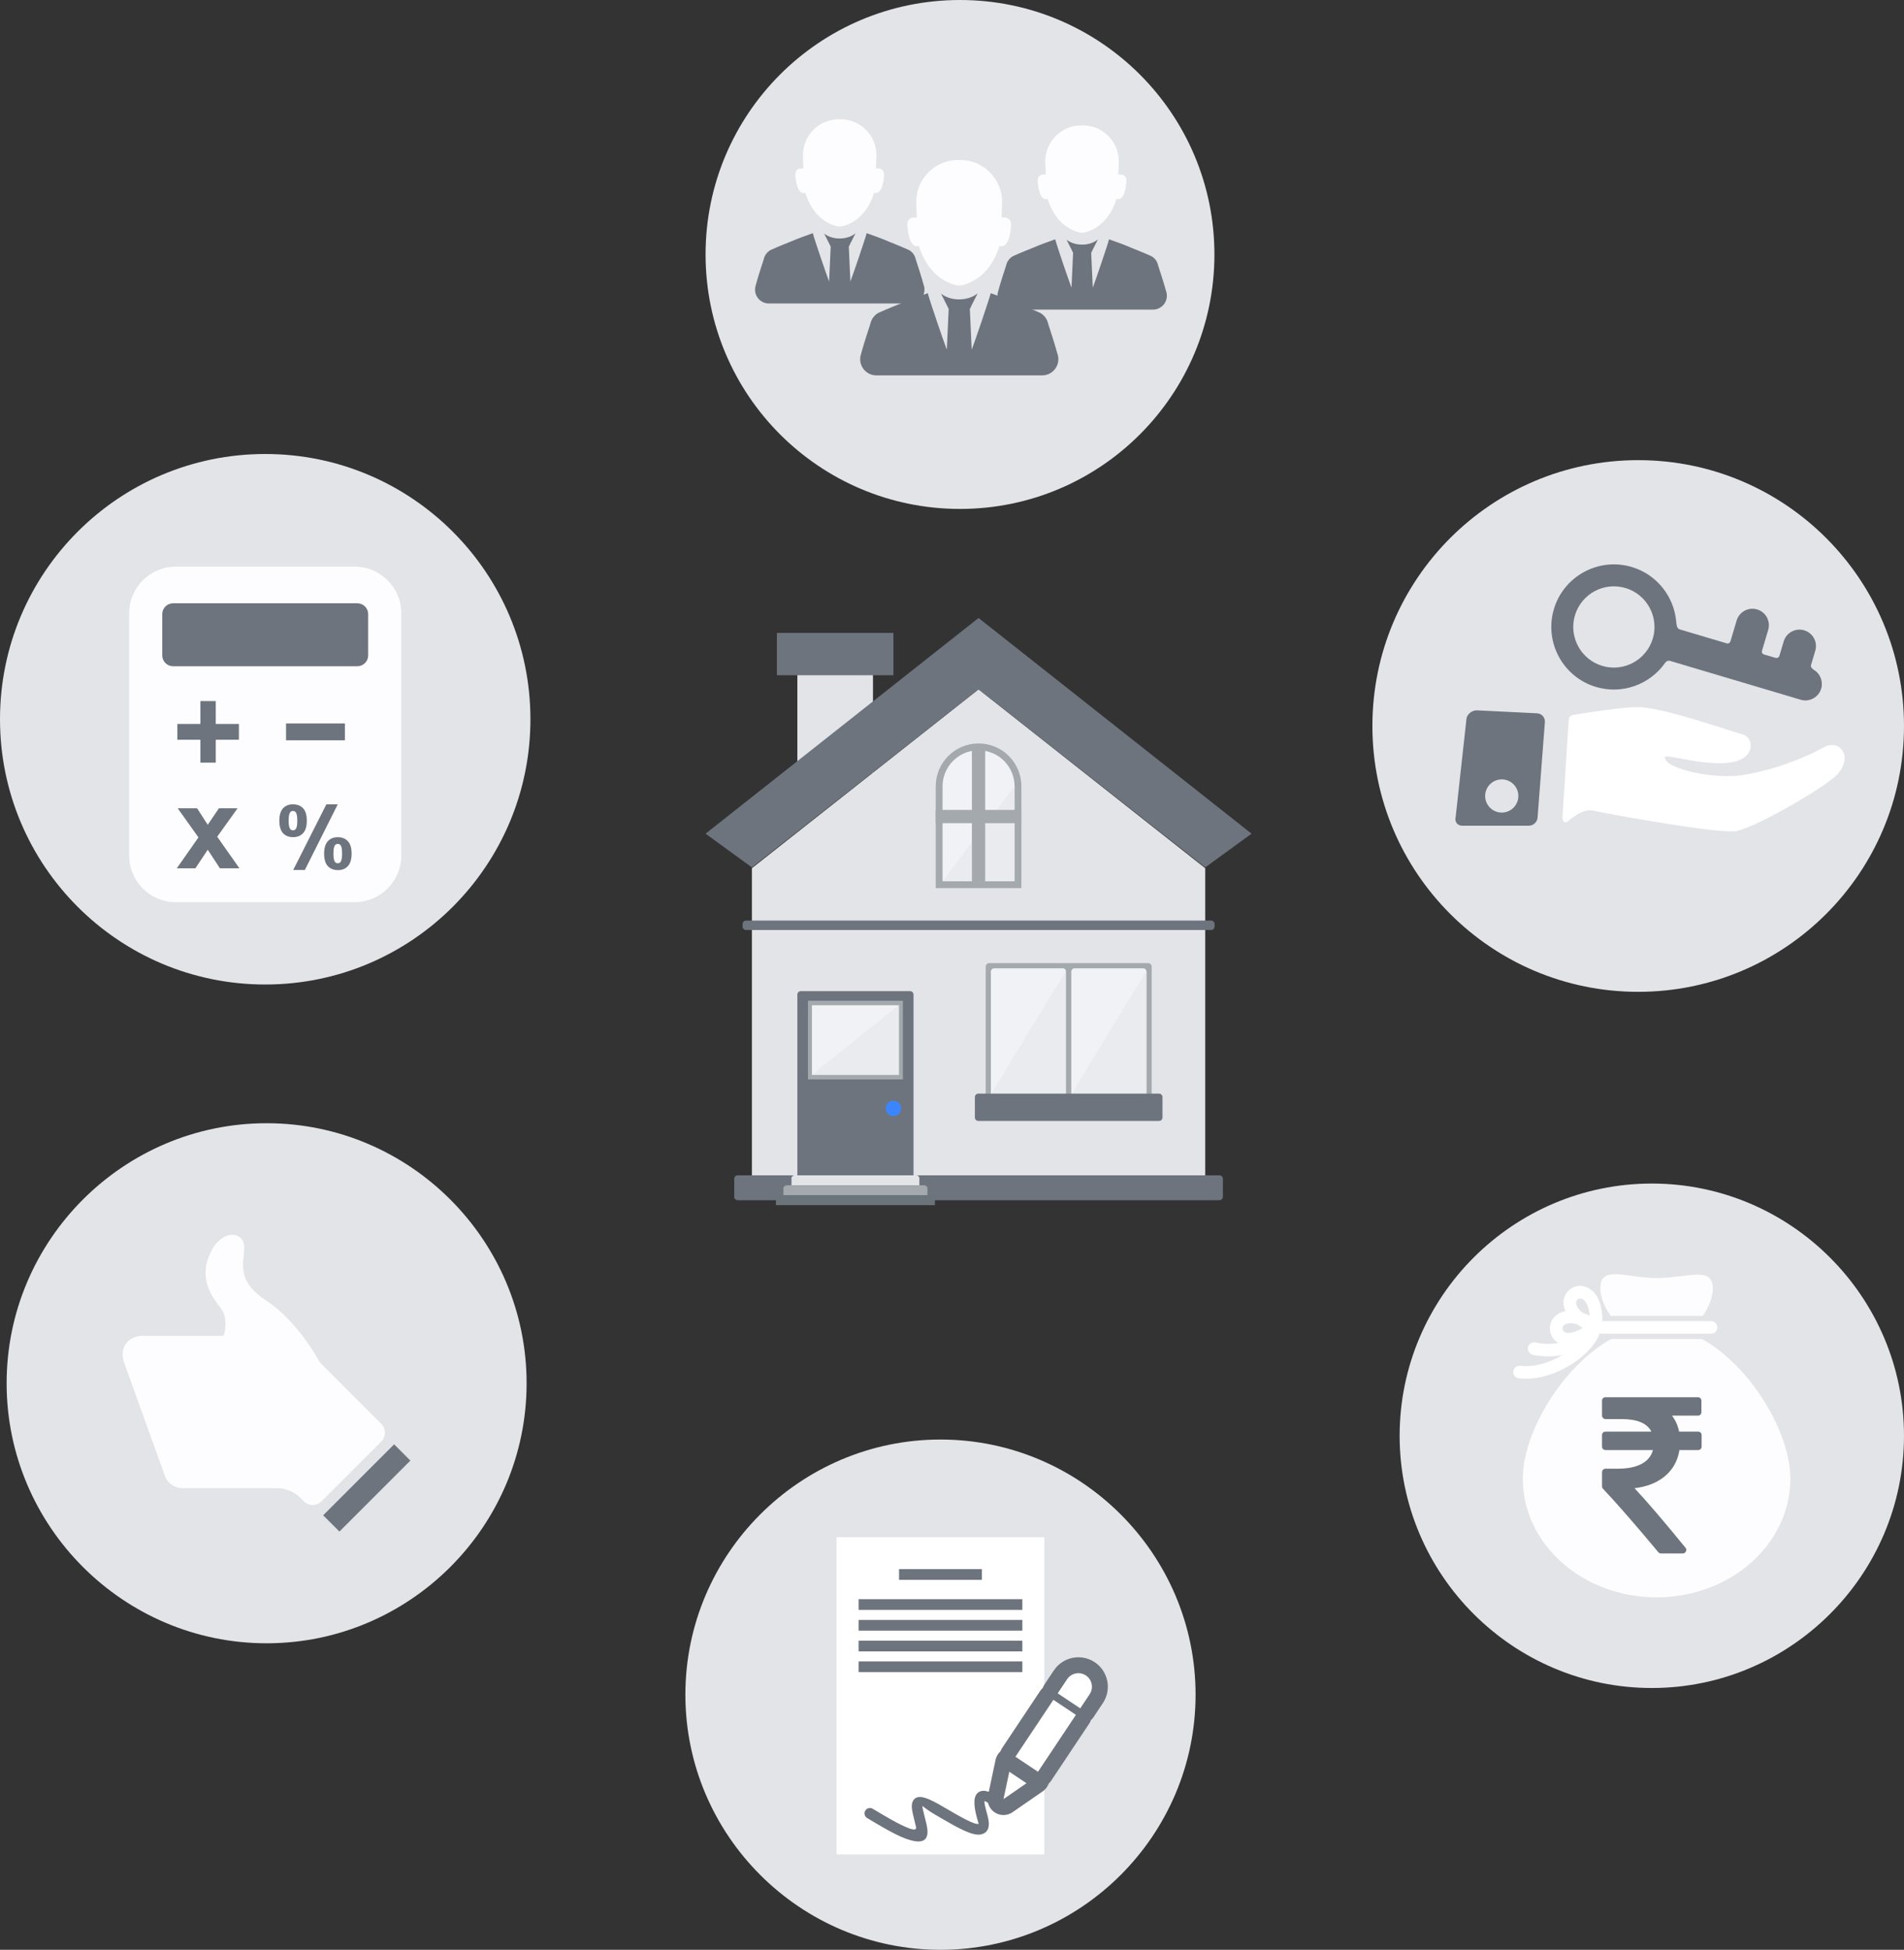 <?xml version="1.0" encoding="utf-8"?>
<!-- Generator: Adobe Illustrator 16.0.0, SVG Export Plug-In . SVG Version: 6.00 Build 0)  -->
<!DOCTYPE svg PUBLIC "-//W3C//DTD SVG 1.1//EN" "http://www.w3.org/Graphics/SVG/1.1/DTD/svg11.dtd">
<svg version="1.1" id="Layer_1" xmlns="http://www.w3.org/2000/svg" xmlns:xlink="http://www.w3.org/1999/xlink" x="0px" y="0px"
	 width="287.193px" height="294.058px" viewBox="0 0 287.193 294.058" enable-background="new 0 0 287.193 294.058"
	 xml:space="preserve">
<rect x="0" y="0" width="287.193" height="294.058" fill="#333333" stroke="none"/>
<circle fill="#E3E4E8" cx="144.802" cy="38.377" r="38.377"/>
<g>
	<rect x="120.27" y="101.007" fill="#E3E4E8" width="11.407" height="15.521"/>
	<polygon fill="#E3E4E8" points="181.791,130.936 147.601,103.964 113.415,130.936 113.415,178.754 181.791,178.754 	"/>
	<path fill="#6D747D" d="M184.458,180.49c0,0.284-0.231,0.515-0.516,0.515h-72.68c-0.284,0-0.515-0.23-0.515-0.515v-2.723
		c0-0.282,0.231-0.514,0.515-0.514h72.68c0.284,0,0.516,0.231,0.516,0.514V180.49z"/>
	<g>
		<g>
			<g>
				<path fill="#A4A9AE" d="M148.678,165.841c0,0.302,0.243,0.545,0.543,0.545h11.822c0.301,0,0.544-0.243,0.544-0.545v-20.05
					c0-0.3-0.243-0.544-0.544-0.544h-11.822c-0.3,0-0.543,0.244-0.543,0.544V165.841z"/>
				<path fill="#F0F2F5" d="M149.46,165.09c0,0.284,0.23,0.515,0.514,0.515h10.317c0.285,0,0.514-0.23,0.514-0.515v-18.546
					c0-0.285-0.229-0.516-0.514-0.516h-10.317c-0.283,0-0.514,0.23-0.514,0.516V165.09z"/>
				<path opacity="0.5" fill="#E3E4E8" d="M160.805,165.09c0,0.284-0.229,0.515-0.514,0.515h-10.317
					c-0.283,0-0.514-0.23-0.514-0.515c0,0,11.345-18.831,11.345-18.546V165.09z"/>
			</g>
			<g>
				<path fill="#A4A9AE" d="M160.805,165.841c0,0.302,0.245,0.545,0.545,0.545h11.821c0.301,0,0.545-0.243,0.545-0.545v-20.05
					c0-0.3-0.244-0.544-0.545-0.544H161.35c-0.3,0-0.545,0.244-0.545,0.544V165.841z"/>
				<path fill="#F0F2F5" d="M161.587,165.09c0,0.284,0.23,0.515,0.515,0.515h10.316c0.285,0,0.516-0.23,0.516-0.515v-18.546
					c0-0.285-0.23-0.516-0.516-0.516h-10.316c-0.284,0-0.515,0.23-0.515,0.516V165.09z"/>
				<path opacity="0.5" fill="#E3E4E8" d="M172.934,165.09c0,0.284-0.23,0.515-0.514,0.515h-10.318c-0.283,0-0.515-0.23-0.515-0.515
					c0,0,11.347-18.831,11.347-18.546V165.09z"/>
			</g>
		</g>
		<path fill="#6D747D" d="M147.049,168.535c0,0.283,0.23,0.515,0.515,0.515h27.266c0.285,0,0.515-0.231,0.515-0.515v-3.086
			c0-0.285-0.229-0.514-0.515-0.514h-27.266c-0.284,0-0.515,0.229-0.515,0.514V168.535z"/>
	</g>
	<g>
		<path fill="#6D747D" d="M137.792,177.382c0,0.284-0.23,0.514-0.515,0.514h-16.494c-0.283,0-0.514-0.229-0.514-0.514v-27.387
			c0-0.283,0.231-0.516,0.514-0.516h16.494c0.284,0,0.515,0.232,0.515,0.516V177.382z"/>
		<rect x="121.875" y="150.923" fill="#A4A9AE" width="14.312" height="11.865"/>
		<rect x="122.473" y="151.603" fill="#F0F2F5" width="13.114" height="10.507"/>
		<polygon opacity="0.5" fill="#E3E4E8" points="135.587,162.11 122.473,162.11 135.587,151.603 		"/>
		<circle fill="#3B86FF" cx="134.762" cy="167.161" r="1.157"/>
	</g>
	<g>
		<path fill="#E3E4E8" d="M138.674,178.754v-1.072c0-0.236-0.23-0.429-0.515-0.429h-18.258c-0.284,0-0.514,0.192-0.514,0.429v1.072
			H138.674z"/>
		<path fill="#A4A9AE" d="M139.891,180.253v-1.07c0-0.236-0.26-0.429-0.58-0.429h-20.562c-0.32,0-0.58,0.192-0.58,0.429v1.07
			H139.891z"/>
		<path fill="#6A747A" d="M141.02,181.753v-1.072c0-0.236-0.286-0.428-0.639-0.428h-22.701c-0.354,0-0.64,0.191-0.64,0.428v1.072
			H141.02z"/>
	</g>
	<path fill="#6D747D" d="M183.199,139.741c0,0.284-0.23,0.515-0.514,0.515h-70.166c-0.284,0-0.514-0.23-0.514-0.515v-0.391
		c0-0.284,0.23-0.514,0.514-0.514h70.166c0.283,0,0.514,0.23,0.514,0.514V139.741z"/>
	<g>
		<path fill="#A4A9AE" d="M154.063,133.939v-15.354c0-3.568-2.894-6.461-6.462-6.461c-3.566,0-6.459,2.893-6.459,6.461v15.354
			H154.063z"/>
		<path fill="#F0F2F5" d="M142.17,132.911v-14.326c0-2.996,2.437-5.433,5.431-5.433c2.997,0,5.434,2.437,5.434,5.433v14.326H142.17z
			"/>
		<polygon opacity="0.5" fill="#E3E4E8" points="142.17,132.911 153.035,118.585 153.035,132.911 		"/>
		
			<line fill="none" stroke="#A4A9AE" stroke-width="2" stroke-miterlimit="10" x1="147.601" y1="113.152" x2="147.601" y2="133.137"/>
		
			<line fill="none" stroke="#A4A9AE" stroke-width="2" stroke-miterlimit="10" x1="154.063" y1="123.145" x2="141.142" y2="123.145"/>
	</g>
	<polygon fill="#6D747D" points="147.601,93.199 106.424,125.731 113.415,130.817 147.601,103.964 181.791,130.817 188.781,125.731 
			"/>
	<rect x="117.185" y="95.447" fill="#6D747D" width="17.576" height="6.388"/>
</g>
<g>
	<path fill-rule="evenodd" clip-rule="evenodd" fill="#E3E4E8" d="M249.155,254.573c20.95,0,38.038-17.088,38.038-38.039
		s-17.088-38.039-38.038-38.039c-20.951,0-38.039,17.088-38.039,38.039S228.204,254.573,249.155,254.573z"/>
	<g>
		<g>
			<path fill-rule="evenodd" clip-rule="evenodd" fill="#FFFFFF" d="M241.653,199.242h16.441c0.522,0,0.949,0.426,0.949,0.948l0,0
				c0,0.522-0.427,0.95-0.949,0.95h-16.441c-0.522,0-0.95-0.428-0.95-0.95l0,0C240.703,199.667,241.13,199.242,241.653,199.242z"/>
			<path fill-rule="evenodd" clip-rule="evenodd" fill="#FDFDFF" d="M270.052,222.989c0,9.893-9.034,17.912-20.179,17.912
				s-20.18-8.02-20.18-17.912c0-6.902,5.895-16.89,13.344-21.063h13.672C264.159,206.099,270.052,216.088,270.052,222.989
				L270.052,222.989z M242.946,198.454c-0.967-1.394-1.556-2.896-1.556-4.13c0-3.628,3.798-1.582,8.483-1.582
				c4.685,0,8.482-1.869,8.482,1.582c0,1.277-0.567,2.764-1.501,4.13H242.946z"/>
			<path fill="#FFFFFF" d="M239.792,198.701c-0.064-1.454-0.448-2.278-0.919-2.657c-0.036-0.03-0.072-0.056-0.109-0.078v-1.999
				c0.442,0.071,0.888,0.263,1.3,0.596c1.025,0.828,1.831,2.599,1.597,5.7l0,0c-0.008,0.099-0.03,0.198-0.07,0.294
				c-0.201,0.484-0.758,0.715-1.242,0.514c-0.597-0.247-1.122-0.508-1.584-0.774v-2.271
				C239.042,198.246,239.38,198.473,239.792,198.701z M238.764,195.965c-0.266-0.163-0.544-0.158-0.744-0.038
				c-0.212,0.128-0.34,0.402-0.259,0.748c0.094,0.402,0.398,0.864,1.003,1.349v2.271c-1.788-1.035-2.621-2.186-2.855-3.189
				c-0.29-1.241,0.26-2.279,1.137-2.808c0.501-0.301,1.106-0.431,1.719-0.332V195.965z"/>
			<path fill="#FFFFFF" d="M238.958,200.115c-0.642-0.302-1.187-0.466-1.641-0.528v-1.895c1.044,0.096,2.324,0.527,3.836,1.468
				c0.106,0.056,0.203,0.134,0.283,0.231c0.335,0.403,0.279,1.004-0.126,1.339c-1.557,1.29-2.899,1.916-3.993,2.111v-1.929
				C237.777,200.785,238.323,200.531,238.958,200.115z M237.317,199.586c-0.479-0.066-0.856-0.017-1.143,0.105
				c-0.349,0.149-0.511,0.435-0.497,0.699c0.015,0.248,0.196,0.491,0.538,0.58c0.287,0.074,0.653,0.067,1.102-0.059v1.929
				c-0.604,0.107-1.132,0.083-1.579-0.033c-1.236-0.323-1.899-1.292-1.957-2.313c-0.058-1.006,0.479-2.052,1.642-2.552
				c0.505-0.217,1.137-0.323,1.895-0.252V199.586z"/>
			<path fill="#FFFFFF" d="M239.611,199.847c0.136-0.507,0.657-0.81,1.165-0.673c0.507,0.135,0.808,0.657,0.672,1.163
				c-0.41,1.523-2.016,2.806-4.047,3.541c-1.886,0.681-4.188,0.919-6.211,0.436c-0.51-0.121-0.824-0.633-0.703-1.143
				s0.633-0.824,1.142-0.703c1.651,0.395,3.553,0.192,5.125-0.376C238.232,201.557,239.371,200.736,239.611,199.847z"/>
			<path fill="#FFFFFF" d="M239.581,200.063c0.017-0.524,0.455-0.936,0.979-0.919s0.936,0.454,0.919,0.979
				c-0.003,0.091-0.008,0.17-0.016,0.234c-0.175,1.56-1.727,3.544-3.933,5.07c-2.134,1.476-4.924,2.582-7.682,2.494
				c-0.263-0.008-0.511-0.025-0.745-0.052c-0.522-0.057-0.898-0.526-0.841-1.049c0.058-0.521,0.527-0.897,1.049-0.841
				c0.211,0.024,0.41,0.038,0.596,0.045c2.315,0.073,4.7-0.884,6.545-2.16c1.772-1.227,3.005-2.684,3.121-3.716
				C239.578,200.106,239.581,200.078,239.581,200.063z"/>
		</g>
		<g>
			<path fill="#6D747D" d="M256.517,216.057c-0.101-0.101-0.229-0.15-0.385-0.15h-2.862c-0.189-0.926-0.546-1.729-1.07-2.41h3.899
				c0.155,0,0.283-0.05,0.385-0.15c0.1-0.101,0.149-0.229,0.149-0.385v-1.707c0-0.156-0.05-0.284-0.149-0.385
				c-0.102-0.101-0.229-0.15-0.386-0.15h-13.922c-0.156,0-0.284,0.05-0.385,0.15s-0.15,0.229-0.15,0.385v2.226
				c0,0.145,0.053,0.271,0.158,0.376c0.107,0.106,0.231,0.159,0.377,0.159h2.426c2.354,0,3.85,0.63,4.485,1.891h-6.911
				c-0.156,0-0.284,0.051-0.385,0.15c-0.101,0.101-0.15,0.229-0.15,0.385v1.707c0,0.156,0.05,0.285,0.15,0.385
				c0.101,0.101,0.229,0.151,0.385,0.151h7.146c-0.246,0.914-0.817,1.611-1.716,2.091c-0.898,0.48-2.083,0.72-3.556,0.72h-1.874
				c-0.146,0-0.27,0.053-0.377,0.159c-0.105,0.105-0.158,0.232-0.158,0.376v2.126c0,0.145,0.05,0.268,0.15,0.367
				c2.142,2.276,4.92,5.461,8.333,9.555c0.101,0.135,0.239,0.201,0.419,0.201h3.263c0.234,0,0.396-0.1,0.484-0.301
				c0.112-0.201,0.09-0.391-0.066-0.568c-3.258-3.995-5.817-6.984-7.68-8.97c1.896-0.224,3.435-0.837,4.618-1.841
				c1.183-1.004,1.902-2.31,2.158-3.915h2.812c0.155,0,0.284-0.051,0.385-0.15c0.1-0.101,0.15-0.229,0.15-0.385v-1.707
				C256.667,216.285,256.617,216.157,256.517,216.057z"/>
		</g>
	</g>
</g>
<g>
	<path fill-rule="evenodd" clip-rule="evenodd" fill="#E3E4E8" d="M40.215,247.829c21.6,0,39.216-17.616,39.216-39.216
		s-17.616-39.216-39.216-39.216C18.616,169.397,1,187.013,1,208.613S18.616,247.829,40.215,247.829z"/>
	<g>
		<path fill="#FDFDFF" d="M48.485,226.427c-0.731,0.73-1.917,0.73-2.647,0l-0.67-0.671c-0.728-0.728-2.166-1.322-3.195-1.322h-14.56
			c-1.03,0-2.158-0.793-2.506-1.762l-6.166-17.112c-0.812-2.254,0.483-4.1,2.88-4.1h12.117c0.529-1.755,0.236-3.167-0.271-3.927
			c-0.75-1.127-2.791-3.204-2.417-6.322c0.124-1.026,0.739-2.62,1.367-3.442c1.798-2.356,4.42-1.813,4.42,0.305
			c0,2.512-1.331,5.025,3.399,8.128c4.73,3.104,7.961,9.18,7.961,9.197c0,0.019,0.591,0.626,1.323,1.357l7.993,7.994
			c0.731,0.73,0.731,1.916,0,2.646L48.485,226.427z"/>
		
			<rect x="47.785" y="222.686" transform="matrix(0.707 -0.707 0.707 0.707 -142.476 104.872)" fill="#6D747D" width="15.138" height="3.467"/>
	</g>
</g>
<g>
	<circle fill-rule="evenodd" clip-rule="evenodd" fill="#E3E4E8" cx="40.004" cy="108.473" r="40.004"/>
	<g>
		<path fill-rule="evenodd" clip-rule="evenodd" fill="#FDFDFF" d="M26.501,85.458h27.007c3.862,0,7.021,3.16,7.021,7.022v36.559
			c0,3.862-3.16,7.021-7.021,7.021H26.501c-3.862,0-7.021-3.159-7.021-7.021V92.48C19.479,88.618,22.639,85.458,26.501,85.458z"/>
		<path fill-rule="evenodd" clip-rule="evenodd" fill="#6D747D" d="M26.099,90.986h27.81c0.893,0,1.623,0.73,1.623,1.623v6.244
			c0,0.893-0.73,1.623-1.623,1.623h-27.81c-0.893,0-1.624-0.73-1.624-1.623v-6.244C24.476,91.716,25.207,90.986,26.099,90.986z"/>
		<g>
			<path fill="#6D747D" d="M50.947,130.193L50.947,130.193c0.193,0,0.34-0.077,0.442-0.229c0.14-0.21,0.21-0.621,0.21-1.23
				c0-0.61-0.066-1.022-0.204-1.229c-0.104-0.156-0.255-0.23-0.448-0.23h-0.001v-1.013h0.014c0.642,0,1.148,0.205,1.518,0.61
				c0.37,0.404,0.556,1.027,0.556,1.869c0,0.845-0.186,1.471-0.556,1.876c-0.368,0.405-0.87,0.607-1.5,0.607l-0.032,0V130.193
				L50.947,130.193z M50.947,121.302V121.3h0.001L50.947,121.302z M50.294,128.733c0,0.609,0.07,1.018,0.209,1.223
				c0.107,0.158,0.256,0.236,0.443,0.236v1.031c-0.638-0.006-1.138-0.209-1.5-0.607c-0.37-0.406-0.556-1.032-0.556-1.876
				c0-0.842,0.187-1.465,0.556-1.869c0.367-0.403,0.866-0.607,1.5-0.61v1.013c-0.192,0-0.34,0.077-0.443,0.23
				C50.365,127.712,50.294,128.123,50.294,128.733L50.294,128.733z M50.947,121.3h-1.718l-4.693,9.295v0.608h1.449l4.962-9.902
				V121.3L50.947,121.3z M44.536,126.237v-1.129c0.038-0.032,0.071-0.07,0.102-0.114c0.138-0.208,0.205-0.619,0.205-1.229
				c0-0.612-0.067-1.019-0.205-1.224c-0.031-0.045-0.064-0.083-0.102-0.116v-1.104c0.491,0.061,0.886,0.255,1.188,0.584
				c0.369,0.402,0.553,1.027,0.553,1.873c0,0.839-0.184,1.464-0.553,1.869C45.417,125.984,45.021,126.18,44.536,126.237z
				 M44.536,121.321v1.104c-0.094-0.08-0.208-0.12-0.346-0.12c-0.188,0-0.334,0.076-0.441,0.23c-0.14,0.209-0.212,0.618-0.212,1.229
				c0,0.61,0.072,1.021,0.212,1.229c0.107,0.155,0.253,0.232,0.441,0.232c0.138,0,0.252-0.04,0.346-0.118v1.129
				c-0.101,0.012-0.206,0.018-0.313,0.018c-0.653,0-1.165-0.201-1.534-0.603c-0.369-0.404-0.553-1.029-0.553-1.873
				c0-0.842,0.184-1.464,0.553-1.871c0.369-0.404,0.87-0.607,1.501-0.607C44.31,121.3,44.425,121.307,44.536,121.321L44.536,121.321
				z M44.536,130.596v0.608h-0.307L44.536,130.596z"/>
			<polygon fill="#6D747D" points="26.669,130.952 29.933,126.289 26.806,121.902 29.73,121.902 31.333,124.389 33.02,121.902 
				35.833,121.902 32.764,126.187 36.113,130.952 33.174,130.952 31.333,128.148 29.474,130.952 			"/>
			<rect x="43.145" y="109.102" fill="#6D747D" width="8.879" height="2.544"/>
			<polygon fill="#6D747D" points="30.228,115.017 30.228,111.565 26.749,111.565 26.749,109.182 30.228,109.182 30.228,105.731 
				32.545,105.731 32.545,109.182 36.034,109.182 36.034,111.565 32.545,111.565 32.545,115.017 			"/>
		</g>
	</g>
</g>
<g>
	<path fill-rule="evenodd" clip-rule="evenodd" fill="#E3E4E8" d="M141.859,294.058c21.192,0,38.478-17.285,38.478-38.479
		c0-21.192-17.285-38.478-38.478-38.478c-21.193,0-38.479,17.285-38.479,38.478C103.38,276.773,120.666,294.058,141.859,294.058z"/>
	<g>
		<g>
			<rect x="126.19" y="231.833" fill-rule="evenodd" clip-rule="evenodd" fill="#FFFFFF" width="31.336" height="47.827"/>
			<rect x="135.611" y="236.642" fill-rule="evenodd" clip-rule="evenodd" fill="#6D747D" width="12.495" height="1.617"/>
			<rect x="129.51" y="241.179" fill-rule="evenodd" clip-rule="evenodd" fill="#6D747D" width="24.697" height="1.616"/>
			<rect x="129.51" y="244.308" fill-rule="evenodd" clip-rule="evenodd" fill="#6D747D" width="24.697" height="1.616"/>
			<rect x="129.51" y="247.437" fill-rule="evenodd" clip-rule="evenodd" fill="#6D747D" width="24.697" height="1.616"/>
			<rect x="129.51" y="250.565" fill-rule="evenodd" clip-rule="evenodd" fill="#6D747D" width="24.697" height="1.617"/>
		</g>
		<g>
			<path fill="#6D747D" d="M130.797,274.185c-0.387-0.231-0.513-0.733-0.282-1.12s0.732-0.513,1.12-0.281
				c1.937,1.162,4.024,2.409,5.494,2.954c0.701,0.26,1.152,0.275,1.035-0.232c-0.085-0.369-0.17-0.71-0.249-1.024
				c-0.329-1.32-0.563-2.264-0.195-2.898c0.533-0.915,1.669-0.771,4.145,0.67l0.576,0.335l0.003,0.002l0-0.002
				c2.383,1.392,4.535,2.646,5.173,2.469c0.007-0.001-0.076-0.238-0.24-0.829c-0.606-2.183-0.525-3.431,0.23-3.938
				c0.762-0.511,1.929-0.089,3.533,1.039c0.369,0.26,0.458,0.77,0.198,1.139s-0.77,0.458-1.139,0.198
				c-1.012-0.711-1.598-1.077-1.685-1.02c-0.092,0.063,0.045,0.74,0.436,2.147c0.475,1.706,0.092,2.563-0.898,2.838
				c-1.308,0.363-3.739-1.056-6.434-2.629l0-0.001l-0.574-0.334c-1.446-0.842-1.866-1.344-1.912-1.265
				c-0.038,0.063,0.131,0.741,0.367,1.689c0.082,0.327,0.17,0.681,0.255,1.05c0.632,2.732-0.818,3.011-3.19,2.132
				C134.964,276.679,132.803,275.388,130.797,274.185z"/>
			<g>
				<g>
					
						<polygon fill="none" stroke="#6D747D" stroke-width="4.8" stroke-linecap="round" stroke-linejoin="round" stroke-miterlimit="22.926" points="
						151.363,271.33 155.916,268.183 152.514,265.917 					"/>
					<path fill-rule="evenodd" clip-rule="evenodd" fill="#FFFFFF" d="M151.363,271.33l4.553-3.146l-3.401-2.267L151.363,271.33z"/>
				</g>
				<g>
					
						<path fill-rule="evenodd" clip-rule="evenodd" fill="none" stroke="#6D747D" stroke-width="4.8" stroke-linecap="round" stroke-linejoin="round" stroke-miterlimit="22.926" d="
						M163.793,252.679L163.793,252.679c0.936,0.623,1.19,1.899,0.567,2.834l-1.42,2.131l-3.402-2.268l1.421-2.13
						C161.583,252.311,162.858,252.056,163.793,252.679L163.793,252.679z M162.289,258.622l-5.722,8.584l-3.401-2.267l5.722-8.584
						L162.289,258.622z"/>
					<path fill-rule="evenodd" clip-rule="evenodd" fill="#FFFFFF" d="M163.793,252.679L163.793,252.679
						c0.936,0.623,1.19,1.899,0.567,2.834l-1.42,2.131l-2.027-1.351v-2.979l0.046-0.068
						C161.583,252.311,162.858,252.056,163.793,252.679L163.793,252.679z M160.914,260.684v-2.979l1.375,0.916L160.914,260.684z
						 M160.914,256.293l-1.375-0.917l1.375-2.062V256.293L160.914,256.293z M160.914,257.706v2.979l-4.347,6.521l-3.401-2.267
						l5.722-8.584L160.914,257.706z"/>
				</g>
			</g>
		</g>
	</g>
</g>
<circle fill-rule="evenodd" clip-rule="evenodd" fill="#E3E4E8" cx="247.1" cy="109.489" r="40.093"/>
<g>
	<g id="Layer_5_95_">
		<g>
			<path fill="#FFFFFF" d="M275.124,112.688c-3.304,1.822-7.848,3.509-12.38,4.219c-4.032,0.632-11.617-0.892-11.617-2.693
				c0-0.682,6.653,1.682,10.677,0.608c3.086-0.824,2.647-3.71,0.97-4.091c-1.669-0.379-11.445-3.96-15.621-4.083
				c-1.967-0.058-6.823,0.684-9.174,1.066c-0.805,0.131-1.309,0.117-1.359,0.887c-0.234,3.58-0.694,10.902-0.947,14.727
				c-0.004,0.081,0.107,1.167,1.005,0.403c0.981-0.837,2.358-1.765,3.632-1.476c1.998,0.453,19.28,3.62,21.664,3.065
				c3.41-0.793,13.065-6.515,14.915-8.292C279.756,114.272,277.527,111.361,275.124,112.688z"/>
			<path fill="#6D747D" d="M231.85,107.576l-9.055-0.446c-0.698-0.034-1.413,0.493-1.586,1.17l-1.646,14.946
				c-0.174,0.679,0.257,1.256,0.956,1.282l10.034,0c0.699,0.026,1.314-0.521,1.368-1.22l1.103-14.4
				C233.078,108.209,232.549,107.61,231.85,107.576z M226.52,122.547c-1.383,0-2.505-1.121-2.505-2.503
				c0-1.382,1.122-2.503,2.505-2.503c1.382,0,2.504,1.121,2.504,2.503C229.024,121.427,227.902,122.547,226.52,122.547z"/>
			<path fill="#6D747D" d="M273.164,100.312l0.644-2.163c0.392-1.315-0.356-2.698-1.673-3.089c-1.314-0.391-2.697,0.357-3.088,1.673
				l-0.632,2.123c0,0-0.099,0.511-0.674,0.34c-0.395-0.118-1.578-0.47-1.578-0.47s-0.537-0.084-0.379-0.617
				c0.232-0.776,0.925-3.108,0.925-3.108c0.393-1.315-0.357-2.699-1.672-3.089c-1.315-0.391-2.698,0.357-3.089,1.673
				c0,0-0.694,2.331-0.925,3.108c-0.161,0.542-0.695,0.297-0.695,0.297l-6.968-2.072c-0.489-0.147-0.498-0.888-0.532-1.253
				c-0.357-3.716-2.913-7.029-6.704-8.157c-4.988-1.484-10.255,1.366-11.739,6.355c-1.484,4.989,1.366,10.256,6.355,11.74
				c3.965,1.179,8.102-0.38,10.38-3.573c0.115-0.162,0.347-0.492,0.823-0.351l19.668,5.851c1.315,0.392,2.698-0.357,3.09-1.672
				c0.32-1.078-0.126-2.202-1.021-2.788C273.484,100.941,273.057,100.669,273.164,100.312z M241.684,100.427
				c-3.239-0.963-5.09-4.381-4.126-7.621c0.964-3.238,4.383-5.089,7.621-4.125c3.237,0.963,5.089,4.381,4.126,7.62
				C248.341,99.54,244.922,101.391,241.684,100.427z"/>
		</g>
	</g>
</g>
<g>
	<g>
		<path fill="#6D747D" d="M139.423,43.358L139.423,43.358L139.423,43.358c-0.022-0.121-0.044-0.231-0.088-0.342
			c-0.286-1.077-0.925-3.045-1.21-3.926c-0.032-0.153-0.087-0.296-0.143-0.439l0,0l0,0c-0.176-0.385-0.473-0.704-0.825-0.913l0,0
			c-0.022-0.011-0.066-0.044-0.132-0.066c-0.022-0.011-0.044-0.021-0.077-0.033c-0.704-0.33-2.871-1.199-2.871-1.199l0,0
			c-1.089-0.473-2.21-0.869-3.354-1.275l0,0l0,0l0,0l0,0c-0.209,0.858-2.145,6.51-2.453,7.292l-0.242-5.257
			c0.077-0.121,0.143-0.264,0.198-0.407l0.814-1.605c-0.572,0.473-1.43,0.781-2.387,0.781c-0.935,0-1.771-0.286-2.343-0.748
			l0.792,1.573c0.066,0.132,0.121,0.275,0.198,0.407l-0.242,5.257c-0.308-0.781-2.255-6.434-2.453-7.292l0,0l0,0l0,0l0,0
			c-1.143,0.407-2.265,0.813-3.354,1.275l0,0c0,0-2.167,0.869-2.87,1.199c-0.022,0.011-0.044,0.022-0.077,0.033
			c-0.066,0.033-0.11,0.055-0.132,0.066l0,0c-0.363,0.22-0.649,0.539-0.825,0.913l0,0l0,0c-0.066,0.143-0.11,0.286-0.143,0.44
			c-0.286,0.88-0.935,2.848-1.209,3.926c-0.033,0.109-0.066,0.23-0.088,0.341l0,0l0,0c-0.011,0.099-0.021,0.208-0.021,0.319
			c0,1.155,0.935,2.089,2.09,2.089h2.001c2.859,0,5.719,0,8.578,0c0.033,0,0.077,0,0.11,0l0,0c0.033,0,0.078,0,0.11,0
			c2.859,0,5.719,0,8.579,0h2.001c1.155,0,2.089-0.934,2.089-2.089C139.445,43.566,139.434,43.457,139.423,43.358z"/>
		<path fill="#FDFDFF" d="M132.121,25.42c0-0.374,0.077-1.715,0.077-2.013c0-2.991-2.431-5.422-5.422-5.422l0,0l0,0h-0.011h-0.011
			l0,0l0,0c-0.033,0-0.066,0-0.099,0c-0.033,0-0.066,0-0.099,0l0,0l0,0h-0.011h-0.011l0,0l0,0c-2.991,0-5.422,2.431-5.422,5.422
			c0,0.308,0.077,1.65,0.077,2.013c-0.132,0-1.342-0.286-1.21,1.166c0.275,3.08,1.452,2.485,1.485,2.485
			c0.583,1.859,1.473,3.046,2.354,3.794c1.375,1.176,2.705,1.309,2.727,1.309c0.033,0,0.078,0,0.11,0l0,0l0,0
			c0.033,0,0.077,0,0.11,0c0.022,0,1.341-0.132,2.717-1.298c0.891-0.759,1.792-1.946,2.375-3.806c0.033,0,1.209,0.595,1.485-2.485
			C133.462,25.135,132.252,25.42,132.121,25.42z"/>
	</g>
	<g>
		<path fill="#6D747D" d="M175.983,44.283L175.983,44.283L175.983,44.283c-0.022-0.121-0.044-0.231-0.088-0.341
			c-0.286-1.078-0.925-3.045-1.21-3.926c-0.032-0.154-0.088-0.296-0.143-0.439l0,0l0,0c-0.176-0.385-0.474-0.705-0.825-0.913l0,0
			c-0.022-0.011-0.065-0.044-0.133-0.066c-0.021-0.011-0.043-0.022-0.075-0.033c-0.705-0.33-2.871-1.199-2.871-1.199l0,0
			c-1.089-0.473-2.211-0.869-3.354-1.275l0,0l0,0l0,0l0,0c-0.21,0.857-2.146,6.51-2.453,7.292l-0.242-5.257
			c0.078-0.121,0.144-0.264,0.198-0.407l0.813-1.605c-0.572,0.473-1.429,0.78-2.387,0.78c-0.935,0-1.77-0.286-2.343-0.748
			l0.792,1.573c0.066,0.132,0.121,0.275,0.198,0.407l-0.241,5.257c-0.309-0.781-2.255-6.434-2.453-7.292l0,0l0,0l0,0l0,0
			c-1.144,0.407-2.266,0.813-3.354,1.275l0,0c0,0-2.166,0.869-2.871,1.199c-0.021,0.011-0.043,0.022-0.076,0.033
			c-0.065,0.033-0.109,0.055-0.132,0.066l0,0c-0.362,0.22-0.648,0.539-0.824,0.913l0,0l0,0c-0.066,0.143-0.11,0.286-0.144,0.44
			c-0.285,0.88-0.936,2.848-1.21,3.926c-0.032,0.109-0.065,0.23-0.088,0.34l0,0l0,0c-0.012,0.1-0.022,0.209-0.022,0.319
			c0,1.155,0.936,2.089,2.09,2.089h2.002c2.859,0,5.719,0,8.578,0c0.032,0,0.077,0,0.11,0l0,0c0.032,0,0.077,0,0.11,0
			c2.858,0,5.719,0,8.577,0h2.002c1.154,0,2.09-0.934,2.09-2.089C176.005,44.492,175.995,44.382,175.983,44.283z"/>
		<path fill="#FDFDFF" d="M168.681,26.346c0-0.374,0.076-1.716,0.076-2.013c0-2.991-2.43-5.422-5.421-5.422l0,0l0,0h-0.012h-0.011
			l0,0l0,0c-0.033,0-0.066,0-0.1,0c-0.032,0-0.066,0-0.099,0l0,0l0,0h-0.012h-0.011l0,0l0,0c-2.991,0-5.422,2.431-5.422,5.422
			c0,0.308,0.077,1.649,0.077,2.013c-0.132,0-1.342-0.286-1.21,1.166c0.275,3.079,1.452,2.485,1.485,2.485
			c0.582,1.858,1.474,3.046,2.353,3.794c1.375,1.176,2.706,1.309,2.728,1.309c0.033,0,0.078,0,0.11,0l0,0l0,0
			c0.033,0,0.078,0,0.11,0c0.022,0,1.343-0.132,2.716-1.298c0.892-0.759,1.793-1.947,2.376-3.806c0.033,0,1.21,0.594,1.485-2.485
			C170.022,26.06,168.812,26.346,168.681,26.346z"/>
	</g>
	<g>
		<path fill="#6D747D" d="M159.613,53.796L159.613,53.796L159.613,53.796c-0.025-0.142-0.052-0.27-0.104-0.398
			c-0.334-1.26-1.079-3.563-1.415-4.593c-0.038-0.18-0.103-0.347-0.167-0.514l0,0l0,0c-0.206-0.45-0.554-0.823-0.965-1.068l0,0
			c-0.025-0.012-0.076-0.051-0.153-0.077c-0.026-0.013-0.052-0.025-0.091-0.039c-0.823-0.386-3.356-1.402-3.356-1.402l0,0
			c-1.274-0.553-2.586-1.016-3.924-1.492l0,0l0,0l0,0l0,0c-0.245,1.003-2.508,7.614-2.868,8.528l-0.283-6.149
			c0.09-0.141,0.168-0.308,0.232-0.476l0.951-1.878c-0.668,0.553-1.672,0.913-2.791,0.913c-1.093,0-2.07-0.334-2.74-0.875
			l0.927,1.84c0.077,0.154,0.142,0.322,0.231,0.476l-0.283,6.149c-0.36-0.914-2.637-7.525-2.868-8.528l0,0l0,0l0,0l0,0
			c-1.337,0.476-2.65,0.952-3.923,1.492l0,0c0,0-2.534,1.016-3.357,1.402c-0.026,0.013-0.052,0.026-0.09,0.039
			c-0.077,0.039-0.128,0.065-0.154,0.077l0,0c-0.425,0.258-0.759,0.63-0.965,1.068l0,0l0,0c-0.077,0.167-0.128,0.334-0.167,0.514
			c-0.334,1.03-1.093,3.333-1.415,4.593c-0.038,0.128-0.077,0.27-0.103,0.398l0,0l0,0c-0.013,0.116-0.025,0.245-0.025,0.373
			c0,1.351,1.093,2.444,2.443,2.444h2.341c3.344,0,6.688,0,10.032,0c0.039,0,0.091,0,0.13,0l0,0c0.037,0,0.089,0,0.127,0
			c3.346,0,6.689,0,10.034,0h2.34c1.351,0,2.444-1.094,2.444-2.444C159.638,54.041,159.625,53.912,159.613,53.796z"/>
		<path fill="#FDFDFF" d="M151.072,32.818c0-0.438,0.09-2.006,0.09-2.354c0-3.499-2.842-6.341-6.342-6.341l0,0l0,0h-0.012h-0.013
			l0,0l0,0c-0.039,0-0.078,0-0.116,0c-0.039,0-0.077,0-0.116,0l0,0l0,0h-0.013h-0.013l0,0l0,0c-3.499,0-6.341,2.842-6.341,6.341
			c0,0.36,0.09,1.929,0.09,2.354c-0.155,0-1.569-0.334-1.415,1.364c0.322,3.602,1.698,2.907,1.736,2.907
			c0.681,2.174,1.723,3.563,2.752,4.438c1.607,1.376,3.164,1.531,3.189,1.531c0.039,0,0.09,0,0.129,0l0,0l0,0
			c0.038,0,0.09,0,0.129,0c0.025,0,1.568-0.154,3.176-1.518c1.043-0.887,2.098-2.276,2.779-4.45c0.039,0,1.415,0.695,1.736-2.907
			C152.64,32.483,151.227,32.818,151.072,32.818z"/>
	</g>
</g>
</svg>
